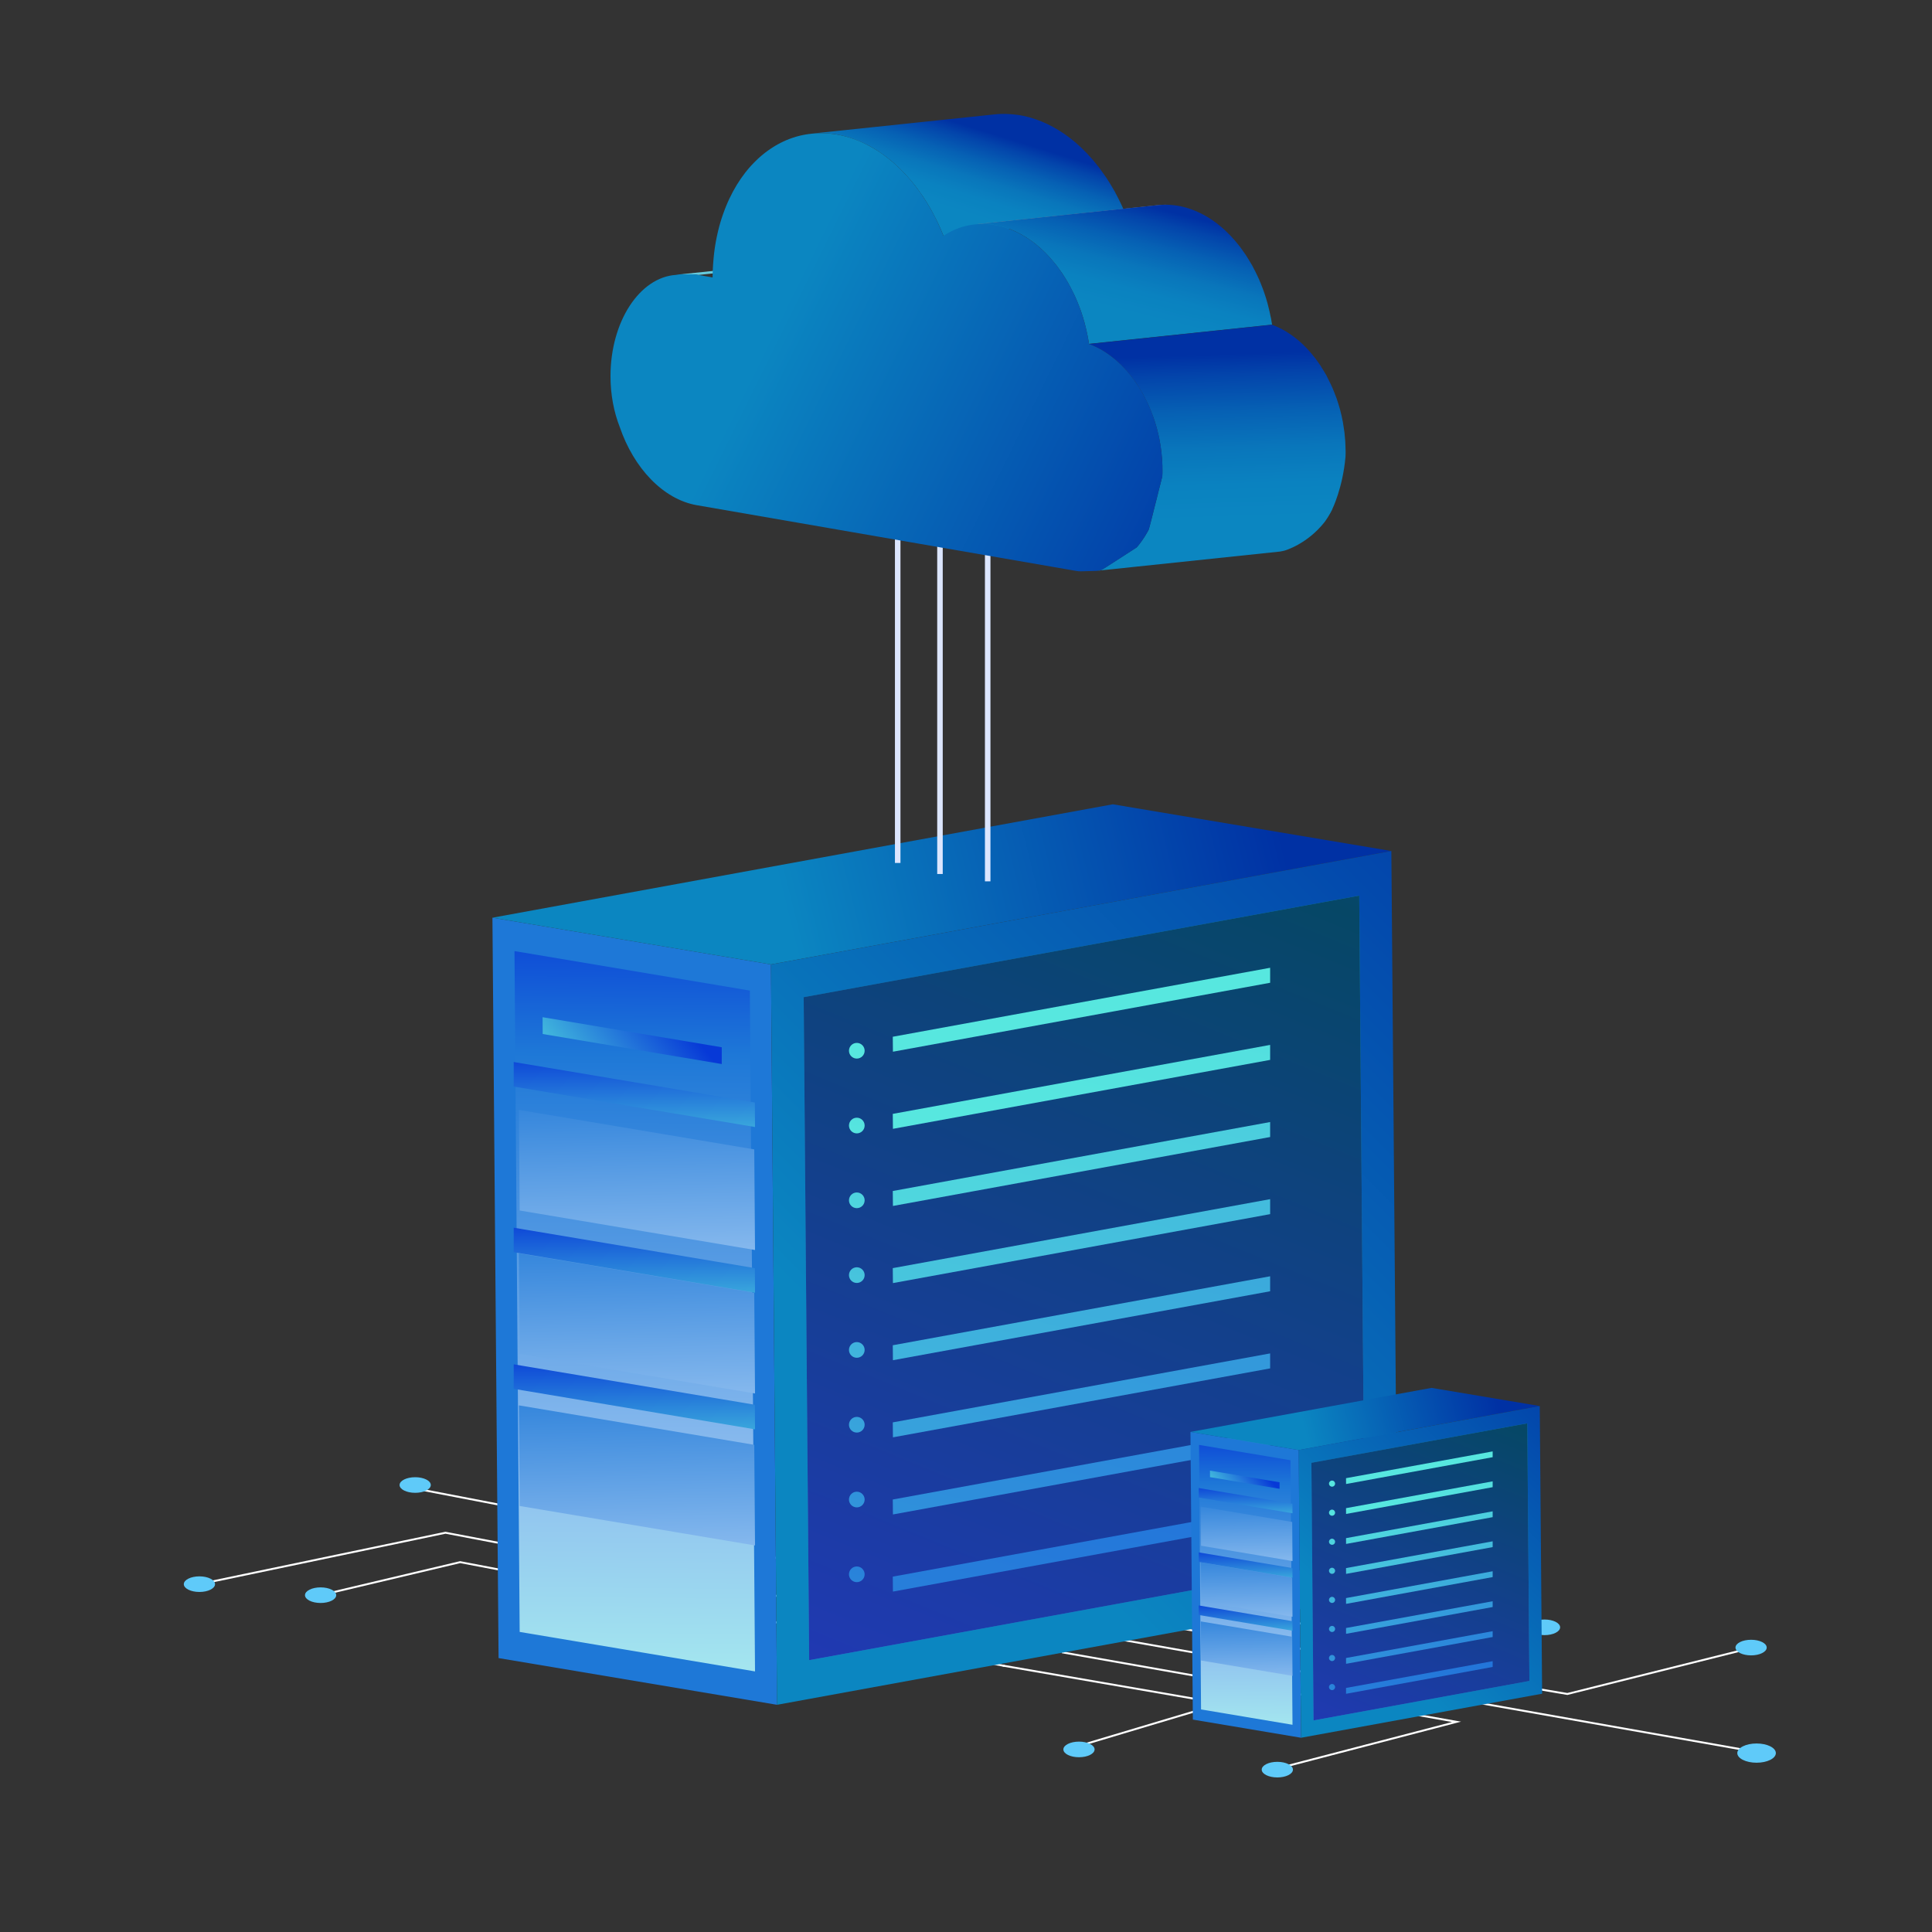 <svg id="OBJECTS" xmlns="http://www.w3.org/2000/svg" xmlns:xlink="http://www.w3.org/1999/xlink" viewBox="0 0 500 500"><rect x="0" y="0" width="500" height="500" fill="#333333" stroke="none"/><style>.st0{fill:none;stroke:#fff;stroke-width:.5;stroke-linecap:square;stroke-miterlimit:10}.st1{enable-background:new}.st2{fill:#1e78d7}.st31{fill:#dce6ff}.st40{fill:#5fcaf9}</style><g id="XMLID_116_"><g id="XMLID_125_"><g id="XMLID_122_"><path id="XMLID_100_" class="st0" d="M259.76 431.1l-140.67-26.82-36.11 8.55"/><path id="XMLID_123_" class="st0" d="M255.96 423.5l-140.67-26.83-63.68 13.31"/><path id="XMLID_124_" class="st0" d="M256.91 414l-149.22-28.73"/></g><g id="XMLID_77_"><g id="XMLID_99_"><path id="XMLID_59_" class="st0" d="M259.76 431.1l56.29 9.74-35.85 10.72"/><path id="XMLID_90_" class="st0" d="M275.06 427.65l101.89 17.96-44.72 11.66"/><path id="XMLID_94_" class="st0" d="M290.5 424.41l160.3 28.34"/><path id="XMLID_96_" class="st0" d="M452.7 426.61l-47.07 11.79-101.15-17.14"/><path id="XMLID_98_" class="st0" d="M319.99 417.13l55.71 10.19 22.6-5.22"/></g><g id="XMLID_62_"><g id="XMLID_30_"><g id="XMLID_36_" class="st1"><g id="XMLID_41_"><path id="XMLID_12_" class="st2" d="M201.1 441.2l-72.07-12.09-1.59-191.61 72.08 12.09z"/></g><g id="XMLID_35_"><linearGradient id="XMLID_2_" gradientUnits="userSpaceOnUse" x1="163.194" y1="-16319.564" x2="165.491" y2="-16110.455" gradientTransform="matrix(1 0 0 -1 0 -15881.89)"><stop offset=".032" stop-color="#a3e5ef"/><stop offset=".28" stop-color="#8dbdef"/><stop offset=".788" stop-color="#1e78d7"/><stop offset=".979" stop-color="#0739d7"/></linearGradient><path id="XMLID_11_" fill="url(#XMLID_2_)" d="M195.4 432.56l-60.91-10.22-1.34-176.2 60.91 10.22z"/></g><linearGradient id="XMLID_3_" gradientUnits="userSpaceOnUse" x1="165.992" y1="-16238.878" x2="163.687" y2="-16135.16" gradientTransform="matrix(1 0 0 -1 0 -15881.89)"><stop offset=".032" stop-color="#a3e5ef"/><stop offset=".28" stop-color="#8dbdef"/><stop offset=".788" stop-color="#1e78d7"/><stop offset=".979" stop-color="#0739d7"/></linearGradient><path id="XMLID_104_" fill="url(#XMLID_3_)" d="M134.29 287.24l.2 26.04 60.91 10.22-.2-26.04z"/><linearGradient id="XMLID_4_" gradientUnits="userSpaceOnUse" x1="165.992" y1="-16276.006" x2="163.687" y2="-16172.288" gradientTransform="matrix(1 0 0 -1 0 -15881.89)"><stop offset=".032" stop-color="#a3e5ef"/><stop offset=".28" stop-color="#8dbdef"/><stop offset=".788" stop-color="#1e78d7"/><stop offset=".979" stop-color="#0739d7"/></linearGradient><path id="XMLID_97_" fill="url(#XMLID_4_)" d="M134.29 324.37l.2 26.04 60.91 10.22-.2-26.05z"/><linearGradient id="XMLID_5_" gradientUnits="userSpaceOnUse" x1="164.704" y1="-16233.014" x2="163.588" y2="-16182.81" gradientTransform="matrix(1 0 0 -1 0 -15881.89)"><stop offset=".064" stop-color="#57e7df"/><stop offset=".743" stop-color="#0739d7"/></linearGradient><path id="XMLID_120_" fill="url(#XMLID_5_)" d="M132.95 317.73v6.34l62.45 10.48-.05-6.36z"/><linearGradient id="XMLID_6_" gradientUnits="userSpaceOnUse" x1="164.704" y1="-16190.14" x2="163.588" y2="-16139.935" gradientTransform="matrix(1 0 0 -1 0 -15881.89)"><stop offset=".064" stop-color="#57e7df"/><stop offset=".743" stop-color="#0739d7"/></linearGradient><path id="XMLID_118_" fill="url(#XMLID_6_)" d="M132.95 274.85v6.35l62.45 10.47-.05-6.35z"/><linearGradient id="XMLID_7_" gradientUnits="userSpaceOnUse" x1="164.704" y1="-16268.374" x2="163.588" y2="-16218.17" gradientTransform="matrix(1 0 0 -1 0 -15881.89)"><stop offset=".064" stop-color="#57e7df"/><stop offset=".743" stop-color="#0739d7"/></linearGradient><path id="XMLID_119_" fill="url(#XMLID_7_)" d="M132.95 353.09v6.34l62.45 10.48-.05-6.36z"/><linearGradient id="XMLID_8_" gradientUnits="userSpaceOnUse" x1="165.992" y1="-16315.345" x2="163.687" y2="-16211.627" gradientTransform="matrix(1 0 0 -1 0 -15881.89)"><stop offset=".032" stop-color="#a3e5ef"/><stop offset=".28" stop-color="#8dbdef"/><stop offset=".788" stop-color="#1e78d7"/><stop offset=".979" stop-color="#0739d7"/></linearGradient><path id="XMLID_117_" fill="url(#XMLID_8_)" d="M134.29 363.71l.2 26.04 60.91 10.21-.2-26.04z"/><linearGradient id="XMLID_14_" gradientUnits="userSpaceOnUse" x1="138.825" y1="-16171.331" x2="185.948" y2="-16133.044" gradientTransform="matrix(1 0 0 -1 0 -15881.89)"><stop offset=".064" stop-color="#57e7df"/><stop offset=".743" stop-color="#0739d7"/></linearGradient><path id="XMLID_48_" fill="url(#XMLID_14_)" d="M186.79 275.37v-4.34l-46.37-7.78.03 4.35z"/><g id="XMLID_39_"><linearGradient id="XMLID_18_" gradientUnits="userSpaceOnUse" x1="181.633" y1="-16126.293" x2="332.541" y2="-16088.566" gradientTransform="matrix(1 0 0 -1 0 -15881.89)"><stop offset=".148" stop-color="#0b86c1"/><stop offset=".979" stop-color="#0031a4"/></linearGradient><path id="XMLID_40_" fill="url(#XMLID_18_)" d="M199.52 249.59l-72.08-12.09L288 208.15l72.08 12.09z"/></g><g id="XMLID_37_"><linearGradient id="XMLID_19_" gradientUnits="userSpaceOnUse" x1="206.012" y1="-16287.19" x2="446.432" y2="-16046.77" gradientTransform="matrix(1 0 0 -1 0 -15881.89)"><stop offset=".148" stop-color="#0b86c1"/><stop offset=".884" stop-color="#0031a4"/></linearGradient><path id="XMLID_38_" fill="url(#XMLID_19_)" d="M360.08 220.24l1.58 191.62L201.1 441.2l-1.58-191.61z"/></g><g id="XMLID_45_"><linearGradient id="XMLID_20_" gradientUnits="userSpaceOnUse" x1="184.869" y1="-16446.443" x2="372.132" y2="-15988.988" gradientTransform="matrix(1 0 0 -1 0 -15881.89)"><stop offset="0" stop-color="#3facde"/><stop offset=".788" stop-color="#0b86c1"/><stop offset=".979" stop-color="#0052c1"/></linearGradient><path id="XMLID_46_" fill="url(#XMLID_20_)" d="M351.77 231.79l1.42 171.58-143.78 26.28-1.42-171.58z"/></g><g id="XMLID_50_"><linearGradient id="XMLID_21_" gradientUnits="userSpaceOnUse" x1="184.869" y1="-16446.443" x2="372.132" y2="-15988.988" gradientTransform="matrix(1 0 0 -1 0 -15881.89)"><stop offset="0" stop-color="#2f31de"/><stop offset=".741" stop-color="#064766"/><stop offset=".979" stop-color="#0052c1"/></linearGradient><path id="XMLID_51_" fill="url(#XMLID_21_)" d="M351.77 231.79l1.42 171.58-143.78 26.28-1.42-171.58z"/></g></g></g><g id="XMLID_52_"><linearGradient id="XMLID_22_" gradientUnits="userSpaceOnUse" x1="277.779" y1="-16151.364" x2="569.98" y2="-15018.344" gradientTransform="matrix(1 0 0 -1 0 -15881.89)"><stop offset=".064" stop-color="#57e7df"/><stop offset=".743" stop-color="#0739d7"/></linearGradient><path id="XMLID_53_" fill="url(#XMLID_22_)" d="M328.71 254.34v-3.88l-97.66 17.85.04 3.87z"/><linearGradient id="XMLID_23_" gradientUnits="userSpaceOnUse" x1="257.591" y1="-16249.603" x2="549.792" y2="-15116.579" gradientTransform="matrix(1 0 0 -1 0 -15881.89)"><stop offset=".064" stop-color="#57e7df"/><stop offset=".743" stop-color="#0739d7"/></linearGradient><path id="XMLID_54_" fill="url(#XMLID_23_)" d="M328.71 274.3v-3.88l-97.66 17.85.04 3.87z"/><linearGradient id="XMLID_24_" gradientUnits="userSpaceOnUse" x1="237.403" y1="-16347.843" x2="529.604" y2="-15214.822" gradientTransform="matrix(1 0 0 -1 0 -15881.89)"><stop offset=".064" stop-color="#57e7df"/><stop offset=".743" stop-color="#0739d7"/></linearGradient><path id="XMLID_55_" fill="url(#XMLID_24_)" d="M328.71 294.26v-3.88l-97.66 17.85.04 3.87z"/><linearGradient id="XMLID_25_" gradientUnits="userSpaceOnUse" x1="217.215" y1="-16446.082" x2="509.416" y2="-15313.06" gradientTransform="matrix(1 0 0 -1 0 -15881.89)"><stop offset=".064" stop-color="#57e7df"/><stop offset=".743" stop-color="#0739d7"/></linearGradient><path id="XMLID_56_" fill="url(#XMLID_25_)" d="M328.71 314.22v-3.88l-97.66 17.85.04 3.87z"/><linearGradient id="XMLID_26_" gradientUnits="userSpaceOnUse" x1="197.027" y1="-16544.322" x2="489.228" y2="-15411.298" gradientTransform="matrix(1 0 0 -1 0 -15881.89)"><stop offset=".064" stop-color="#57e7df"/><stop offset=".743" stop-color="#0739d7"/></linearGradient><path id="XMLID_57_" fill="url(#XMLID_26_)" d="M328.71 334.18v-3.88l-97.66 17.85.04 3.87z"/><linearGradient id="XMLID_27_" gradientUnits="userSpaceOnUse" x1="176.839" y1="-16642.559" x2="469.04" y2="-15509.539" gradientTransform="matrix(1 0 0 -1 0 -15881.89)"><stop offset=".064" stop-color="#57e7df"/><stop offset=".743" stop-color="#0739d7"/></linearGradient><path id="XMLID_58_" fill="url(#XMLID_27_)" d="M328.71 354.14v-3.88l-97.66 17.85.04 3.87z"/><linearGradient id="XMLID_28_" gradientUnits="userSpaceOnUse" x1="156.651" y1="-16740.799" x2="448.852" y2="-15607.778" gradientTransform="matrix(1 0 0 -1 0 -15881.89)"><stop offset=".064" stop-color="#57e7df"/><stop offset=".743" stop-color="#0739d7"/></linearGradient><path id="XMLID_60_" fill="url(#XMLID_28_)" d="M328.71 374.1v-3.88l-97.66 17.85.04 3.87z"/><linearGradient id="XMLID_29_" gradientUnits="userSpaceOnUse" x1="136.463" y1="-16839.039" x2="428.665" y2="-15706.016" gradientTransform="matrix(1 0 0 -1 0 -15881.89)"><stop offset=".064" stop-color="#57e7df"/><stop offset=".743" stop-color="#0739d7"/></linearGradient><path id="XMLID_61_" fill="url(#XMLID_29_)" d="M328.71 394.05v-3.87l-97.66 17.85.04 3.87z"/></g><g id="XMLID_66_"><linearGradient id="XMLID_32_" gradientUnits="userSpaceOnUse" x1="221.595" y1="-16158.389" x2="231.574" y2="-15849.015" gradientTransform="matrix(1 0 0 -1 0 -15881.89)"><stop offset=".064" stop-color="#57e7df"/><stop offset=".743" stop-color="#0739d7"/></linearGradient><path id="XMLID_65_" d="M223.77 271.93c0 1.12-.91 2.03-2.03 2.03s-2.03-.91-2.03-2.03c0-1.12.91-2.03 2.03-2.03s2.03.91 2.03 2.03z" fill="url(#XMLID_32_)"/><linearGradient id="XMLID_42_" gradientUnits="userSpaceOnUse" x1="220.971" y1="-16197.085" x2="230.951" y2="-15887.711" gradientTransform="matrix(1 0 0 -1 0 -15881.89)"><stop offset=".064" stop-color="#57e7df"/><stop offset=".743" stop-color="#0739d7"/></linearGradient><path id="XMLID_69_" d="M223.77 291.29c0 1.12-.91 2.03-2.03 2.03s-2.03-.91-2.03-2.03c0-1.12.91-2.03 2.03-2.03s2.03.91 2.03 2.03z" fill="url(#XMLID_42_)"/><linearGradient id="XMLID_44_" gradientUnits="userSpaceOnUse" x1="220.347" y1="-16235.781" x2="230.327" y2="-15926.407" gradientTransform="matrix(1 0 0 -1 0 -15881.89)"><stop offset=".064" stop-color="#57e7df"/><stop offset=".743" stop-color="#0739d7"/></linearGradient><path id="XMLID_70_" d="M223.77 310.64c0 1.12-.91 2.03-2.03 2.03s-2.03-.91-2.03-2.03c0-1.12.91-2.03 2.03-2.03s2.03.91 2.03 2.03z" fill="url(#XMLID_44_)"/><linearGradient id="XMLID_47_" gradientUnits="userSpaceOnUse" x1="219.723" y1="-16274.478" x2="229.703" y2="-15965.103" gradientTransform="matrix(1 0 0 -1 0 -15881.89)"><stop offset=".064" stop-color="#57e7df"/><stop offset=".743" stop-color="#0739d7"/></linearGradient><path id="XMLID_71_" d="M223.77 330c0 1.12-.91 2.03-2.03 2.03s-2.03-.91-2.03-2.03c0-1.12.91-2.03 2.03-2.03s2.03.91 2.03 2.03z" fill="url(#XMLID_47_)"/><linearGradient id="XMLID_76_" gradientUnits="userSpaceOnUse" x1="219.099" y1="-16313.174" x2="229.079" y2="-16003.8" gradientTransform="matrix(1 0 0 -1 0 -15881.89)"><stop offset=".064" stop-color="#57e7df"/><stop offset=".743" stop-color="#0739d7"/></linearGradient><path id="XMLID_72_" d="M223.77 349.36c0 1.12-.91 2.03-2.03 2.03s-2.03-.91-2.03-2.03c0-1.12.91-2.03 2.03-2.03s2.03.91 2.03 2.03z" fill="url(#XMLID_76_)"/><linearGradient id="XMLID_78_" gradientUnits="userSpaceOnUse" x1="218.476" y1="-16351.87" x2="228.455" y2="-16042.496" gradientTransform="matrix(1 0 0 -1 0 -15881.89)"><stop offset=".064" stop-color="#57e7df"/><stop offset=".743" stop-color="#0739d7"/></linearGradient><path id="XMLID_73_" d="M223.77 368.72c0 1.12-.91 2.03-2.03 2.03s-2.03-.91-2.03-2.03c0-1.12.91-2.03 2.03-2.03s2.03.91 2.03 2.03z" fill="url(#XMLID_78_)"/><linearGradient id="XMLID_89_" gradientUnits="userSpaceOnUse" x1="217.852" y1="-16390.566" x2="227.832" y2="-16081.191" gradientTransform="matrix(1 0 0 -1 0 -15881.89)"><stop offset=".064" stop-color="#57e7df"/><stop offset=".743" stop-color="#0739d7"/></linearGradient><path id="XMLID_74_" d="M223.77 388.08c0 1.12-.91 2.03-2.03 2.03s-2.03-.91-2.03-2.03c0-1.12.91-2.03 2.03-2.03s2.03.91 2.03 2.03z" fill="url(#XMLID_89_)"/><linearGradient id="XMLID_103_" gradientUnits="userSpaceOnUse" x1="217.228" y1="-16429.262" x2="227.208" y2="-16119.888" gradientTransform="matrix(1 0 0 -1 0 -15881.89)"><stop offset=".064" stop-color="#57e7df"/><stop offset=".743" stop-color="#0739d7"/></linearGradient><path id="XMLID_75_" d="M223.77 407.43c0 1.12-.91 2.03-2.03 2.03s-2.03-.91-2.03-2.03c0-1.12.91-2.03 2.03-2.03s2.03.92 2.03 2.03z" fill="url(#XMLID_103_)"/></g></g></g><g id="XMLID_83_"><g id="XMLID_81_"><path id="XMLID_80_" class="st31" d="M243.26 138.63v87.56"/><path id="XMLID_82_" class="st31" d="M242.55 138.63h1.43v87.56h-1.43z"/></g><g id="XMLID_88_"><path id="XMLID_92_" class="st31" d="M255.61 140.53v87.56"/><path id="XMLID_91_" class="st31" d="M254.9 140.53h1.43v87.56h-1.43z"/></g><g id="XMLID_85_"><path id="XMLID_87_" class="st31" d="M232.33 135.77v87.57"/><path id="XMLID_86_" class="st31" d="M231.61 135.77h1.43v87.56h-1.43z"/></g></g><g id="XMLID_95_"><g id="XMLID_64_"><g id="XMLID_196_" class="st1"><defs><path id="XMLID_199_" class="st1" d="M176.18 70.99l47.38-4.98h.02l-47.38 4.98h-.02z"/></defs><linearGradient id="XMLID_105_" gradientUnits="userSpaceOnUse" x1="176.178" y1="-15950.392" x2="223.573" y2="-15950.392" gradientTransform="matrix(1 0 0 -1 0 -15881.89)"><stop offset=".189" stop-color="#65cbde"/><stop offset=".741" stop-color="#0b86c1"/><stop offset=".979" stop-color="#0052c1"/></linearGradient><use xlink:href="#XMLID_199_" overflow="visible" fill="url(#XMLID_105_)"/><clipPath id="XMLID_107_"><use xlink:href="#XMLID_199_" overflow="visible"/></clipPath><g id="XMLID_197_" clip-path="url(#XMLID_107_)"><linearGradient id="XMLID_108_" gradientUnits="userSpaceOnUse" x1="176.178" y1="-15950.392" x2="223.573" y2="-15950.392" gradientTransform="matrix(1 0 0 -1 0 -15881.89)"><stop offset=".189" stop-color="#65cbde"/><stop offset=".741" stop-color="#0b86c1"/><stop offset=".979" stop-color="#0052c1"/></linearGradient><path id="XMLID_198_" d="M176.18 70.99l47.38-4.98h.02l-47.38 4.98h-.02" fill="url(#XMLID_108_)"/></g></g><g id="XMLID_190_" class="st1"><defs><path id="XMLID_195_" class="st1" d="M176.19 70.99l47.38-4.98c3.41.01 3.55.03 3.69.05.41.05.62.08.82.12l-47.38 4.98c-.21-.04-.42-.07-.82-.12-.14-.02-.28-.04-3.69-.05z"/></defs><linearGradient id="XMLID_109_" gradientUnits="userSpaceOnUse" x1="176.194" y1="-15950.474" x2="228.089" y2="-15950.474" gradientTransform="matrix(1 0 0 -1 0 -15881.89)"><stop offset=".189" stop-color="#65cbde"/><stop offset=".741" stop-color="#0b86c1"/><stop offset=".979" stop-color="#0052c1"/></linearGradient><use xlink:href="#XMLID_195_" overflow="visible" fill="url(#XMLID_109_)"/><clipPath id="XMLID_110_"><use xlink:href="#XMLID_195_" overflow="visible"/></clipPath></g><linearGradient id="XMLID_111_" gradientUnits="userSpaceOnUse" x1="245.968" y1="-15942.879" x2="254.568" y2="-15915.071" gradientTransform="matrix(1 0 0 -1 0 -15881.89)"><stop offset=".228" stop-color="#0b86c1"/><stop offset=".389" stop-color="#0a82c0"/><stop offset=".553" stop-color="#0976bb"/><stop offset=".718" stop-color="#0661b4"/><stop offset=".883" stop-color="#0345ab"/><stop offset=".979" stop-color="#0031a4"/></linearGradient><path id="XMLID_68_" d="M220.87 35.95l.39.15c.52.19 1.03.4 1.54.62.17.07.34.15.51.22.62.28 1.23.58 1.84.91.02.01.05.03.07.04.58.32 1.15.66 1.72 1.02l.51.33c.45.3.9.61 1.35.94.15.11.3.21.44.32.58.43 1.15.89 1.7 1.36.11.09.21.19.32.28.45.39.9.8 1.34 1.22.21.2.41.41.62.61.34.34.67.68 1 1.03.25.26.49.53.73.81.29.32.57.65.85.98.3.36.59.72.89 1.09.24.3.48.61.71.92.4.54.8 1.1 1.18 1.66.16.24.33.47.49.71.65.99 1.28 2.02 1.87 3.08.15.27.3.55.45.82.37.68.72 1.38 1.07 2.08.14.29.29.58.42.88.45.98.89 1.97 1.29 2.99l47.38-4.98c-.4-1.02-.84-2.02-1.3-3l-.42-.87c-.34-.71-.7-1.4-1.07-2.09-.09-.17-.18-.36-.27-.53-.06-.1-.12-.19-.18-.29-.59-1.06-1.22-2.09-1.87-3.08-.03-.05-.06-.11-.1-.16-.13-.19-.26-.36-.39-.55-.39-.56-.78-1.12-1.18-1.66-.09-.12-.17-.25-.26-.36-.15-.19-.3-.37-.45-.56-.29-.37-.59-.74-.89-1.1-.12-.14-.23-.29-.35-.43-.16-.19-.33-.36-.5-.55-.24-.27-.49-.54-.74-.81-.12-.12-.23-.26-.34-.38-.21-.22-.44-.43-.66-.65-.21-.21-.41-.42-.62-.62l-.24-.24c-.36-.34-.73-.66-1.1-.98-.11-.09-.21-.19-.31-.28-.02-.02-.04-.04-.06-.05-.48-.4-.96-.79-1.45-1.17-.06-.05-.13-.09-.19-.14-.15-.11-.3-.21-.45-.32-.27-.19-.53-.39-.8-.58-.18-.12-.36-.24-.55-.35l-.51-.33c-.13-.08-.25-.17-.37-.24-.45-.27-.9-.53-1.35-.78-.02-.01-.05-.03-.07-.04-.01 0-.01-.01-.01-.01-.48-.26-.96-.51-1.45-.74-.12-.06-.25-.11-.37-.17-.17-.08-.34-.15-.51-.22-.2-.09-.39-.18-.59-.26-.31-.13-.63-.24-.95-.36-.13-.05-.26-.1-.4-.15-.05-.02-.11-.04-.16-.06-.52-.18-1.04-.34-1.56-.49-.07-.02-.13-.03-.2-.05-.16-.04-.33-.08-.49-.12-.31-.08-.63-.16-.94-.23-.3-.06-.6-.12-.91-.17-.12-.02-.25-.04-.38-.06-.03 0-.07-.01-.1-.01-.11-.02-.22-.03-.37-.05h-.03c-.22-.03-.45-.06-.87-.1-.16-.02-.32-.03-.47-.04l-.42-.03h-.01c-.12-.01-.24-.01-.37-.02-.14-.01-.28-.01-.42-.02-.13 0-.25-.01-.37-.01h-.8c-.13 0-.25 0-.38.01-.14.01-.28.01-.77.04-.14.01-.29.02-.77.07h-.02l-47.38 4.98h.02c.48-.04.62-.06.77-.07.49-.03.63-.03.77-.04.13 0 .25-.01.38-.01s.26 0 .4-.01h.4c.12 0 .25 0 .37.01.14 0 .28.01.42.02.12.01.24.01.37.02.14.01.29.02.43.03.16.01.32.03.47.04.42.05.64.07.87.1.06.01.11.02.16.02.12.02.24.03.33.05.14.02.26.04.38.06.62.11 1.24.25 1.85.41.16.04.33.08.49.12.67.2 1.31.39 1.95.62z" fill="url(#XMLID_111_)"/><g id="XMLID_142_" class="st1"><path id="XMLID_163_" d="M252.39 58.06l47.38-4.98c.13-.01.25-.02.37-.03.34-.03.57-.04.8-.05.16-.01.29-.01.41-.01l-47.38 4.98c-.12 0-.26.01-.41.01-.23.01-.46.02-.8.05-.12 0-.23.02-.37.03" fill="#968d8d"/><path id="XMLID_162_" d="M253.98 57.97l47.38-4.98h.41c.3 0 .54.01.79.02.1.01.2.01.29.02L255.46 58c-.09-.01-.19-.01-.29-.02-.24-.01-.48-.02-.79-.02-.13 0-.26 0-.4.01" fill="#999090"/><linearGradient id="XMLID_113_" gradientUnits="userSpaceOnUse" x1="286.418" y1="-15970.311" x2="295.578" y2="-15933.998" gradientTransform="matrix(1 0 0 -1 0 -15881.89)"><stop offset=".228" stop-color="#0b86c1"/><stop offset=".389" stop-color="#0a82c0"/><stop offset=".553" stop-color="#0976bb"/><stop offset=".718" stop-color="#0661b4"/><stop offset=".883" stop-color="#0345ab"/><stop offset=".979" stop-color="#0031a4"/></linearGradient><path id="XMLID_79_" d="M328.93 82.35h-.02.02c-.03-.16-.08-.32-.11-.48-.17-.86-.36-1.71-.58-2.55-.06-.25-.12-.51-.19-.76-.29-1.08-.62-2.13-.99-3.17-.09-.25-.19-.49-.28-.74-.29-.79-.6-1.56-.93-2.32-.15-.33-.3-.66-.45-.98-.32-.69-.66-1.36-1.02-2.03-.1-.19-.19-.4-.3-.59-.06-.1-.13-.2-.18-.3-.36-.64-.75-1.26-1.14-1.88-.12-.18-.22-.38-.34-.56l-.09-.12c-.19-.28-.39-.55-.58-.82-.26-.36-.51-.74-.77-1.09-.05-.07-.1-.13-.15-.19-.15-.19-.3-.37-.45-.55-.24-.3-.47-.6-.72-.89-.13-.15-.27-.29-.4-.44-.15-.16-.29-.33-.44-.49-.13-.14-.26-.3-.4-.44-.35-.37-.71-.72-1.07-1.06l-.09-.09-.03-.03c-.38-.36-.77-.7-1.16-1.04l-.48-.39c-.11-.09-.22-.18-.34-.27l-.33-.27c-.37-.28-.74-.55-1.12-.81-.08-.05-.16-.1-.24-.16-.09-.06-.19-.12-.28-.18-.2-.13-.4-.27-.6-.39-.37-.23-.75-.45-1.13-.65-.03-.02-.06-.03-.1-.05-.05-.03-.11-.06-.16-.08-.29-.15-.58-.31-.88-.45-.36-.17-.72-.33-1.09-.48-.02-.01-.03-.01-.05-.02-.01 0-.01-.01-.02-.01-.39-.16-.79-.31-1.18-.45-.26-.09-.53-.17-.8-.25-.08-.03-.17-.05-.25-.08-.06-.02-.11-.04-.17-.05-.43-.12-.85-.22-1.29-.31-.23-.05-.46-.09-.69-.13-.1-.02-.21-.04-.33-.05-.03 0-.07-.01-.11-.02-.05-.01-.1-.02-.16-.02-.06-.01-.13-.02-.2-.03-.22-.03-.43-.05-.76-.08-.16-.01-.32-.03-.48-.04h-.02c-.09-.01-.17-.01-.27-.02-.24-.01-.48-.02-.79-.02-.24 0-.47 0-.82.01-.23.01-.46.02-.8.05-.12.01-.24.02-.37.03l-47.38 4.98c.13-.01.25-.02.37-.03.34-.03.57-.04.8-.05.34-.01.58-.01.82-.01.3 0 .54.01.79.02.29.01.53.03.77.05.33.03.54.06.76.08.14.02.25.04.36.05.04.01.08.01.12.02.11.02.22.03.32.05.73.13 1.44.3 2.15.5.08.02.17.05.25.08.68.2 1.34.43 2 .7.02.01.03.01.05.02.66.28 1.32.59 1.96.93.05.03.11.05.16.08.62.33 1.22.7 1.82 1.09.09.06.19.12.28.18.58.39 1.14.8 1.69 1.23.11.09.23.18.34.27.57.46 1.13.94 1.67 1.45l.09.09c.5.48.99.98 1.47 1.5.15.16.3.33.45.49.38.43.75.87 1.11 1.32.15.19.3.36.45.55.32.41.62.85.93 1.28.2.28.4.54.59.82.15.22.28.45.42.68.39.61.78 1.24 1.14 1.88.17.29.32.59.48.89.35.66.69 1.34 1.02 2.03.15.33.3.65.45.98.33.76.64 1.54.94 2.32.09.25.19.49.28.74.36 1.04.69 2.09.99 3.17.07.25.12.51.19.76.21.84.41 1.69.58 2.55.14.72.28 1.44.39 2.18l47.38-4.98c-.09-.54-.18-1.1-.28-1.66z" fill="url(#XMLID_113_)"/></g><linearGradient id="XMLID_114_" gradientUnits="userSpaceOnUse" x1="316.463" y1="-16029.606" x2="314.646" y2="-15972.372" gradientTransform="matrix(1 0 0 -1 0 -15881.89)"><stop offset=".228" stop-color="#0b86c1"/><stop offset=".389" stop-color="#0a82c0"/><stop offset=".553" stop-color="#0976bb"/><stop offset=".718" stop-color="#0661b4"/><stop offset=".883" stop-color="#0345ab"/><stop offset=".979" stop-color="#0031a4"/></linearGradient><path id="XMLID_67_" d="M348.22 115.99c-.01-.62-.03-1.24-.07-1.86 0-.02 0-.04-.01-.06l-.03-.3c-.04-.6-.09-1.2-.16-1.8-.01-.12-.04-.23-.05-.35-.06-.49-.14-.98-.22-1.46-.05-.32-.09-.65-.15-.98l-.06-.27c-.18-.95-.39-1.89-.64-2.81-.01-.05-.02-.1-.04-.15-.26-.97-.57-1.92-.89-2.86-.1-.29-.22-.58-.33-.86-.24-.64-.49-1.28-.76-1.9-.14-.33-.29-.64-.44-.96-.27-.58-.56-1.15-.85-1.71-.1-.19-.18-.38-.28-.57-.07-.12-.14-.23-.21-.34-.31-.55-.64-1.07-.97-1.59-.12-.2-.23-.41-.36-.6-.05-.07-.1-.13-.14-.2-.17-.25-.34-.48-.51-.72-.21-.29-.41-.59-.62-.87l-.27-.33c-.15-.19-.3-.37-.45-.55-.16-.19-.31-.39-.47-.58-.2-.23-.4-.44-.6-.67-.11-.12-.22-.25-.34-.37-.06-.06-.12-.13-.18-.2-.35-.36-.7-.71-1.06-1.05-.07-.07-.14-.13-.21-.19-.09-.09-.19-.17-.28-.25-.18-.16-.36-.33-.55-.49-.34-.29-.68-.56-1.03-.83l-.01-.01c-.01-.01-.02-.02-.03-.02-.32-.24-.64-.48-.97-.7-.25-.17-.5-.33-.76-.49-.05-.03-.1-.07-.15-.1l-.09-.06c-.33-.2-.67-.4-1.01-.58-.21-.12-.43-.22-.65-.33-.07-.03-.13-.07-.2-.1-.05-.03-.11-.06-.16-.08-.34-.16-.68-.31-1.03-.46-.24-.1-.48-.19-.73-.28l-47.38 4.98c.65.24 1.29.51 1.92.82.07.03.13.07.2.1.59.3 1.18.62 1.75.97.05.03.1.07.15.1.59.37 1.16.76 1.72 1.19.01.01.02.01.03.02.54.41 1.07.86 1.58 1.32.09.08.19.17.28.25.5.46.98.94 1.45 1.44.11.12.22.25.34.37.37.4.73.82 1.08 1.25.15.18.3.37.45.55.3.39.6.79.89 1.2.17.24.35.48.52.73.17.26.33.53.5.79.33.52.66 1.05.97 1.6.17.3.33.6.49.91.3.56.58 1.13.85 1.71.15.32.3.64.44.96.27.62.52 1.26.76 1.9.11.29.23.57.33.87.33.94.63 1.89.89 2.86.01.05.02.1.04.15.25.92.45 1.86.64 2.81.08.41.14.83.21 1.25.08.49.16.97.22 1.46.09.71.16 1.42.21 2.13.01.1.02.2.03.31.06.91.08 1.82.08 2.74 0 .25-.01.5-.01.75-.01.41-.02.58-.03.74-.2.8-.39 1.55-.57 2.26-.02.06-.03.13-.05.19-.16.65-.31 1.25-.46 1.83-.03.12-.06.25-.09.37-.13.52-.25 1.01-.37 1.47-.02.09-.05.19-.07.28-.11.45-.22.87-.32 1.26-.03.13-.06.26-.1.38-.1.39-.2.78-.28 1.12v.02c-.09.36-.17.68-.25.99-.02.07-.03.13-.05.19-.06.24-.12.46-.17.67-.02.08-.04.16-.06.23-.05.21-.1.39-.15.57-.01.05-.03.1-.04.15-.04.17-.08.32-.12.46-.02.08-.04.14-.06.21-.02.08-.04.16-.06.23-.02.07-.04.14-.05.2-.01.05-.03.1-.04.14-.02.06-.03.1-.04.15-.01.03-.02.06-.02.09-.01.04-.02.07-.03.1-.01.02-.01.04-.02.05-.01.03-.02.05-.02.07 0 .01-.01.03-.01.04v.01c-.01.02-.01.03-.02.04 0 .01-.01.02-.01.03-.08.14-.13.25-.18.34-.02.04-.04.07-.05.1-.03.06-.06.11-.09.16-.23.41-.46.79-.68 1.15-.22.34-.43.67-.66.99-.12.17-.23.33-.35.48-.15.21-.25.34-.35.47-.18.23-.27.34-.36.45-.09.1-.15.18-.2.24-.07.08-.12.14-.17.2-8.86 5.75-9 5.79-9.14 5.82-.27.07-.44.11-.62.14-.24.05-.38.07-.52.1l47.38-4.98c.14-.02.29-.05.52-.1.17-.04.35-.08.62-.14.14-.03 5.87-1.67 10.39-7.4.06-.08.12-.17.19-.26.22-.31.65-.99.66-.99.23-.36.45-.74.68-1.15.01-.01.02-.03.03-.05.02-.03.04-.08.06-.12.02-.03.03-.06.05-.1.05-.09.11-.2.18-.34 0 0 0-.01.01-.01 0 0 0-.01.01-.01 0-.01.01-.01.01-.02 0 0 0-.01.01-.02l.01-.02c0-.01.01-.02.01-.03.01-.02.01-.03.02-.06 0-.01 0-.01.01-.02 0-.01.01-.04.02-.05l.03-.09c.01-.03 2.69-5.44 3.41-13.46.01-.17.01-.33.03-.74v-.02c.01-.24.01-.49.01-.73-.02-.27-.02-.54-.03-.82z" fill="url(#XMLID_114_)"/></g><linearGradient id="XMLID_115_" gradientUnits="userSpaceOnUse" x1="178.708" y1="-15954.746" x2="327.901" y2="-16028.266" gradientTransform="matrix(1 0 0 -1 0 -15881.89)"><stop offset=".148" stop-color="#0b86c1"/><stop offset=".979" stop-color="#0031a4"/></linearGradient><path id="XMLID_84_" d="M281.83 89.02c-2.27-15.56-12.26-28.68-24.33-30.78-.23-.04-.45-.07-.8-.12-.22-.03-.43-.05-.76-.08-.24-.02-.49-.04-.77-.05-.24-.01-.48-.02-.79-.02-.24 0-.47 0-.82.01-.23.01-.46.02-.8.05-.23.02-.45.04-.78.08-.23.03-.47.06-.73.11-.23.04-.46.08-.76.14-.22.05-.44.1-.77.18-.21.06-.43.12-.75.21-.21.07-.43.14-.73.24-.22.08-.44.16-.67.25-.22.09-.43.18-.72.31-.21.09-.41.19-.72.34-.2.1-.4.2-.69.37-.2.11-.39.22-.66.39-.2.12-.41.25-.61.39-5.42-13.74-15.71-24.16-27.58-26.22-.25-.04-.49-.08-.87-.13-.22-.03-.45-.06-.87-.1-.16-.02-.32-.03-.47-.04-.14-.01-.29-.02-.43-.03-.12-.01-.24-.01-.37-.02-.14-.01-.28-.01-.42-.02-.13 0-.25-.01-.37-.01h-.4c-.13 0-.26 0-.4.01-.13 0-.25 0-.38.01-.14.01-.28.01-.77.04-.14.01-.29.02-.77.07-.15.02-.31.03-.75.09-.17.02-.34.05-.75.11-.19.03-.38.07-.75.14-.22.05-.44.1-.74.16-1.25.3-2.47.71-3.65 1.21-.23.1-.46.2-.75.34-.21.1-.42.2-.71.35-.2.1-.4.21-.7.37-.19.11-.38.21-.68.39-.18.11-.37.22-.66.41-.18.12-.36.23-.65.43-.18.12-.35.24-.64.45-.17.13-.34.25-.63.47-.17.13-.34.26-.62.5-.17.14-.33.27-.61.51-.16.14-.32.29-.59.53-.16.15-.32.3-.58.56-.16.16-.32.31-.57.57-.16.17-.32.34-.56.59-.16.18-.32.36-.55.61-.16.19-.32.38-.53.63-.17.2-.33.41-.52.65-1.55 1.99-2.93 4.23-4.14 6.8-.11.23-.22.47-.4.88-.1.22-.19.44-.37.87-.09.21-.17.42-.35.87-.08.21-.16.42-.33.89-.07.2-.15.4-.32.9-.07.2-.13.39-.3.91-.06.19-.12.39-.28.92-.06.19-.11.38-.26.93-.05.19-.1.38-.24.95-.05.19-.09.38-.22.95-.04.19-.08.38-.21.97-.04.19-.07.37-.19.98-.03.19-.07.37-.17.99-.03.19-.06.38-.15 1-.03.19-.05.38-.13 1.02-.02.19-.04.38-.11 1.02-.02.2-.04.4-.09 1.03-.02.2-.03.41-.08 1.05-.01.21-.02.42-.06 1.05-.01.24-.02.48-.04 1.07-.01.36-.01.72-.02 1.08l-3.73-.66c-.21-.04-.42-.07-.82-.12-.14-.02-.28-.03-3.69-.05-.13.01-.26.03-.53.06-.16.02-.33.05-.53.08-.05.01-.11.02-.16.03-9.42.6-16.96 12.09-16.96 26.23 0 4.8.88 9.28 2.4 13.16 3.59 10.52 11.17 18.7 19.96 20.22l97.96 16.97c.21.04.42.07.82.12.15.02.29.04 4.76-.1.14-.02.29-.05.52-.1.17-.04.35-.08.62-.14.14-.03.28-.07 9.14-5.82.09-.11.18-.21.37-.44.09-.11.19-.23.36-.45.1-.13.2-.26.35-.47.11-.15.22-.3.35-.48.46-.65.89-1.34 1.34-2.14.08-.15.17-.3.33-.6.07-.13.14-.27 3.53-13.8.01-.17.01-.33.03-.74.01-.25.01-.5.01-.75.08-14.96-8.23-28.85-19.02-32.79z" fill="url(#XMLID_115_)"/></g><path id="XMLID_63_" class="st40" d="M459.59 453.7c0 1.38-2.23 2.49-4.99 2.49-2.76 0-4.99-1.12-4.99-2.49s2.23-2.49 4.99-2.49c2.76 0 4.99 1.11 4.99 2.49z"/><path id="XMLID_101_" class="st40" d="M457.22 426.39c0 1.12-1.81 2.02-4.04 2.02s-4.04-.9-4.04-2.02 1.81-2.02 4.04-2.02 4.04.9 4.04 2.02z"/><path id="XMLID_102_" class="st40" d="M334.61 457.98c0 1.12-1.81 2.02-4.04 2.02s-4.04-.9-4.04-2.02 1.81-2.02 4.04-2.02 4.04.9 4.04 2.02z"/><path id="XMLID_106_" class="st40" d="M403.76 421.15c0 1.12-1.81 2.02-4.04 2.02s-4.04-.9-4.04-2.02 1.81-2.02 4.04-2.02 4.04.9 4.04 2.02z"/><path id="XMLID_112_" class="st40" d="M283.28 452.75c0 1.12-1.81 2.02-4.04 2.02s-4.04-.9-4.04-2.02 1.81-2.02 4.04-2.02c2.24 0 4.04.91 4.04 2.02z"/><path id="XMLID_126_" class="st40" d="M87.01 412.83c0 1.12-1.81 2.02-4.04 2.02s-4.04-.9-4.04-2.02 1.81-2.02 4.04-2.02c2.24 0 4.04.91 4.04 2.02z"/><path id="XMLID_129_" class="st40" d="M55.65 409.98c0 1.12-1.81 2.02-4.04 2.02s-4.04-.9-4.04-2.02 1.81-2.02 4.04-2.02 4.04.91 4.04 2.02z"/><path id="XMLID_132_" class="st40" d="M111.49 384.32c0 1.12-1.81 2.02-4.04 2.02s-4.04-.9-4.04-2.02 1.81-2.02 4.04-2.02 4.04.9 4.04 2.02z"/></g></g><g id="XMLID_31_"><g id="XMLID_181_"><g id="XMLID_182_" class="st1"><g id="XMLID_209_"><path id="XMLID_10_" class="st2" d="M336.71 449.73l-28-4.7-.62-74.45 28.01 4.7z"/></g><g id="XMLID_204_"><linearGradient id="XMLID_134_" gradientUnits="userSpaceOnUse" x1="321.984" y1="-16330.252" x2="322.877" y2="-16249" gradientTransform="matrix(1 0 0 -1 0 -15881.89)"><stop offset=".032" stop-color="#a3e5ef"/><stop offset=".28" stop-color="#8dbdef"/><stop offset=".788" stop-color="#1e78d7"/><stop offset=".979" stop-color="#0739d7"/></linearGradient><path id="XMLID_9_" fill="url(#XMLID_134_)" d="M334.5 446.37l-23.67-3.97-.52-68.46 23.67 3.97z"/></g><linearGradient id="XMLID_135_" gradientUnits="userSpaceOnUse" x1="323.071" y1="-16298.9" x2="322.176" y2="-16258.6" gradientTransform="matrix(1 0 0 -1 0 -15881.89)"><stop offset=".032" stop-color="#a3e5ef"/><stop offset=".28" stop-color="#8dbdef"/><stop offset=".788" stop-color="#1e78d7"/><stop offset=".979" stop-color="#0739d7"/></linearGradient><path id="XMLID_203_" fill="url(#XMLID_135_)" d="M310.75 389.91l.08 10.12L334.5 404l-.08-10.12z"/><linearGradient id="XMLID_138_" gradientUnits="userSpaceOnUse" x1="323.071" y1="-16313.327" x2="322.176" y2="-16273.026" gradientTransform="matrix(1 0 0 -1 0 -15881.89)"><stop offset=".032" stop-color="#a3e5ef"/><stop offset=".28" stop-color="#8dbdef"/><stop offset=".788" stop-color="#1e78d7"/><stop offset=".979" stop-color="#0739d7"/></linearGradient><path id="XMLID_202_" fill="url(#XMLID_138_)" d="M310.75 404.34l.08 10.11 23.67 3.97-.08-10.11z"/><linearGradient id="XMLID_141_" gradientUnits="userSpaceOnUse" x1="322.571" y1="-16296.622" x2="322.137" y2="-16277.114" gradientTransform="matrix(1 0 0 -1 0 -15881.89)"><stop offset=".064" stop-color="#57e7df"/><stop offset=".743" stop-color="#0739d7"/></linearGradient><path id="XMLID_201_" fill="url(#XMLID_141_)" d="M310.23 401.76v2.46l24.27 4.07-.02-2.47z"/><linearGradient id="XMLID_143_" gradientUnits="userSpaceOnUse" x1="322.571" y1="-16279.963" x2="322.137" y2="-16260.455" gradientTransform="matrix(1 0 0 -1 0 -15881.89)"><stop offset=".064" stop-color="#57e7df"/><stop offset=".743" stop-color="#0739d7"/></linearGradient><path id="XMLID_200_" fill="url(#XMLID_143_)" d="M310.23 385.1v2.46l24.27 4.07-.02-2.47z"/><linearGradient id="XMLID_145_" gradientUnits="userSpaceOnUse" x1="322.571" y1="-16310.361" x2="322.137" y2="-16290.854" gradientTransform="matrix(1 0 0 -1 0 -15881.89)"><stop offset=".064" stop-color="#57e7df"/><stop offset=".743" stop-color="#0739d7"/></linearGradient><path id="XMLID_194_" fill="url(#XMLID_145_)" d="M310.23 415.49v2.47l24.27 4.07-.02-2.47z"/><linearGradient id="XMLID_146_" gradientUnits="userSpaceOnUse" x1="323.071" y1="-16328.612" x2="322.176" y2="-16288.311" gradientTransform="matrix(1 0 0 -1 0 -15881.89)"><stop offset=".032" stop-color="#a3e5ef"/><stop offset=".28" stop-color="#8dbdef"/><stop offset=".788" stop-color="#1e78d7"/><stop offset=".979" stop-color="#0739d7"/></linearGradient><path id="XMLID_193_" fill="url(#XMLID_146_)" d="M310.75 419.62l.08 10.12 23.67 3.97-.08-10.12z"/><linearGradient id="XMLID_147_" gradientUnits="userSpaceOnUse" x1="312.515" y1="-16272.654" x2="330.825" y2="-16257.777" gradientTransform="matrix(1 0 0 -1 0 -15881.89)"><stop offset=".064" stop-color="#57e7df"/><stop offset=".743" stop-color="#0739d7"/></linearGradient><path id="XMLID_192_" fill="url(#XMLID_147_)" d="M331.15 385.3v-1.69l-18.01-3.02.01 1.69z"/><g id="XMLID_189_"><linearGradient id="XMLID_148_" gradientUnits="userSpaceOnUse" x1="329.149" y1="-16255.154" x2="387.786" y2="-16240.495" gradientTransform="matrix(1 0 0 -1 0 -15881.89)"><stop offset=".148" stop-color="#0b86c1"/><stop offset=".979" stop-color="#0031a4"/></linearGradient><path id="XMLID_191_" fill="url(#XMLID_148_)" d="M336.1 375.28l-28.01-4.7 62.39-11.4 28.01 4.7z"/></g><g id="XMLID_187_"><linearGradient id="XMLID_150_" gradientUnits="userSpaceOnUse" x1="338.622" y1="-16317.673" x2="432.04" y2="-16224.255" gradientTransform="matrix(1 0 0 -1 0 -15881.89)"><stop offset=".148" stop-color="#0b86c1"/><stop offset=".884" stop-color="#0031a4"/></linearGradient><path id="XMLID_188_" fill="url(#XMLID_150_)" d="M398.49 363.88l.61 74.45-62.39 11.4-.61-74.45z"/></g><g id="XMLID_185_"><linearGradient id="XMLID_151_" gradientUnits="userSpaceOnUse" x1="330.406" y1="-16379.553" x2="403.17" y2="-16201.803" gradientTransform="matrix(1 0 0 -1 0 -15881.89)"><stop offset="0" stop-color="#3facde"/><stop offset=".788" stop-color="#0b86c1"/><stop offset=".979" stop-color="#0052c1"/></linearGradient><path id="XMLID_186_" fill="url(#XMLID_151_)" d="M395.26 368.36l.55 66.67-55.87 10.21-.55-66.67z"/></g><g id="XMLID_183_"><linearGradient id="XMLID_153_" gradientUnits="userSpaceOnUse" x1="330.406" y1="-16379.553" x2="403.17" y2="-16201.803" gradientTransform="matrix(1 0 0 -1 0 -15881.89)"><stop offset="0" stop-color="#2f31de"/><stop offset=".741" stop-color="#064766"/><stop offset=".979" stop-color="#0052c1"/></linearGradient><path id="XMLID_184_" fill="url(#XMLID_153_)" d="M395.26 368.36l.55 66.67-55.87 10.21-.55-66.67z"/></g></g></g><g id="XMLID_136_"><linearGradient id="XMLID_155_" gradientUnits="userSpaceOnUse" x1="366.507" y1="-16264.896" x2="480.046" y2="-15824.646" gradientTransform="matrix(1 0 0 -1 0 -15881.89)"><stop offset=".064" stop-color="#57e7df"/><stop offset=".743" stop-color="#0739d7"/></linearGradient><path id="XMLID_178_" fill="url(#XMLID_155_)" d="M386.3 377.12v-1.5l-37.95 6.93.01 1.51z"/><linearGradient id="XMLID_156_" gradientUnits="userSpaceOnUse" x1="358.663" y1="-16303.067" x2="472.202" y2="-15862.817" gradientTransform="matrix(1 0 0 -1 0 -15881.89)"><stop offset=".064" stop-color="#57e7df"/><stop offset=".743" stop-color="#0739d7"/></linearGradient><path id="XMLID_154_" fill="url(#XMLID_156_)" d="M386.3 384.88v-1.51l-37.95 6.94.01 1.5z"/><linearGradient id="XMLID_157_" gradientUnits="userSpaceOnUse" x1="350.819" y1="-16341.24" x2="464.357" y2="-15900.99" gradientTransform="matrix(1 0 0 -1 0 -15881.89)"><stop offset=".064" stop-color="#57e7df"/><stop offset=".743" stop-color="#0739d7"/></linearGradient><path id="XMLID_152_" fill="url(#XMLID_157_)" d="M386.3 392.64v-1.51l-37.95 6.94.01 1.5z"/><linearGradient id="XMLID_158_" gradientUnits="userSpaceOnUse" x1="342.974" y1="-16379.413" x2="456.514" y2="-15939.159" gradientTransform="matrix(1 0 0 -1 0 -15881.89)"><stop offset=".064" stop-color="#57e7df"/><stop offset=".743" stop-color="#0739d7"/></linearGradient><path id="XMLID_149_" fill="url(#XMLID_158_)" d="M386.3 400.39v-1.5l-37.95 6.93.01 1.5z"/><linearGradient id="XMLID_159_" gradientUnits="userSpaceOnUse" x1="335.13" y1="-16417.584" x2="448.669" y2="-15977.334" gradientTransform="matrix(1 0 0 -1 0 -15881.89)"><stop offset=".064" stop-color="#57e7df"/><stop offset=".743" stop-color="#0739d7"/></linearGradient><path id="XMLID_144_" fill="url(#XMLID_159_)" d="M386.3 408.15v-1.51l-37.95 6.94.01 1.5z"/><linearGradient id="XMLID_160_" gradientUnits="userSpaceOnUse" x1="327.286" y1="-16455.756" x2="440.825" y2="-16015.506" gradientTransform="matrix(1 0 0 -1 0 -15881.89)"><stop offset=".064" stop-color="#57e7df"/><stop offset=".743" stop-color="#0739d7"/></linearGradient><path id="XMLID_140_" fill="url(#XMLID_160_)" d="M386.3 415.9v-1.5l-37.95 6.93.01 1.5z"/><linearGradient id="XMLID_161_" gradientUnits="userSpaceOnUse" x1="319.442" y1="-16493.928" x2="432.98" y2="-16053.679" gradientTransform="matrix(1 0 0 -1 0 -15881.89)"><stop offset=".064" stop-color="#57e7df"/><stop offset=".743" stop-color="#0739d7"/></linearGradient><path id="XMLID_139_" fill="url(#XMLID_161_)" d="M386.3 423.66v-1.51l-37.95 6.94.01 1.5z"/><linearGradient id="XMLID_164_" gradientUnits="userSpaceOnUse" x1="311.597" y1="-16532.102" x2="425.136" y2="-16091.849" gradientTransform="matrix(1 0 0 -1 0 -15881.89)"><stop offset=".064" stop-color="#57e7df"/><stop offset=".743" stop-color="#0739d7"/></linearGradient><path id="XMLID_137_" fill="url(#XMLID_164_)" d="M386.3 431.41v-1.5l-37.95 6.93.01 1.51z"/></g><g id="XMLID_33_"><linearGradient id="XMLID_165_" gradientUnits="userSpaceOnUse" x1="344.676" y1="-16267.625" x2="348.554" y2="-16147.417" gradientTransform="matrix(1 0 0 -1 0 -15881.89)"><stop offset=".064" stop-color="#57e7df"/><stop offset=".743" stop-color="#0739d7"/></linearGradient><path id="XMLID_133_" d="M345.52 383.96c0 .44-.35.79-.79.79-.43 0-.79-.35-.79-.79s.35-.79.79-.79c.44 0 .79.35.79.79z" fill="url(#XMLID_165_)"/><linearGradient id="XMLID_166_" gradientUnits="userSpaceOnUse" x1="344.434" y1="-16282.661" x2="348.312" y2="-16162.453" gradientTransform="matrix(1 0 0 -1 0 -15881.89)"><stop offset=".064" stop-color="#57e7df"/><stop offset=".743" stop-color="#0739d7"/></linearGradient><path id="XMLID_131_" d="M345.52 391.48c0 .44-.35.79-.79.79-.43 0-.79-.35-.79-.79 0-.44.35-.79.79-.79.44 0 .79.36.79.79z" fill="url(#XMLID_166_)"/><linearGradient id="XMLID_167_" gradientUnits="userSpaceOnUse" x1="344.192" y1="-16297.698" x2="348.07" y2="-16177.479" gradientTransform="matrix(1 0 0 -1 0 -15881.89)"><stop offset=".064" stop-color="#57e7df"/><stop offset=".743" stop-color="#0739d7"/></linearGradient><path id="XMLID_130_" d="M345.52 399c0 .44-.35.79-.79.79-.43 0-.79-.35-.79-.79 0-.43.35-.79.79-.79.44.01.79.36.79.79z" fill="url(#XMLID_167_)"/><linearGradient id="XMLID_168_" gradientUnits="userSpaceOnUse" x1="343.949" y1="-16312.732" x2="347.827" y2="-16192.524" gradientTransform="matrix(1 0 0 -1 0 -15881.89)"><stop offset=".064" stop-color="#57e7df"/><stop offset=".743" stop-color="#0739d7"/></linearGradient><path id="XMLID_128_" d="M345.52 406.52c0 .43-.35.79-.79.79-.43 0-.79-.35-.79-.79 0-.44.35-.79.79-.79.44.01.79.36.79.79z" fill="url(#XMLID_168_)"/><linearGradient id="XMLID_169_" gradientUnits="userSpaceOnUse" x1="343.707" y1="-16327.769" x2="347.584" y2="-16207.56" gradientTransform="matrix(1 0 0 -1 0 -15881.89)"><stop offset=".064" stop-color="#57e7df"/><stop offset=".743" stop-color="#0739d7"/></linearGradient><path id="XMLID_127_" d="M345.52 414.05c0 .44-.35.79-.79.79-.43 0-.79-.35-.79-.79 0-.44.35-.79.79-.79.44 0 .79.35.79.79z" fill="url(#XMLID_169_)"/><linearGradient id="XMLID_170_" gradientUnits="userSpaceOnUse" x1="343.464" y1="-16342.804" x2="347.342" y2="-16222.596" gradientTransform="matrix(1 0 0 -1 0 -15881.89)"><stop offset=".064" stop-color="#57e7df"/><stop offset=".743" stop-color="#0739d7"/></linearGradient><path id="XMLID_121_" d="M345.52 421.57c0 .44-.35.79-.79.79-.43 0-.79-.35-.79-.79 0-.43.35-.79.79-.79.44 0 .79.35.79.79z" fill="url(#XMLID_170_)"/><linearGradient id="XMLID_171_" gradientUnits="userSpaceOnUse" x1="343.222" y1="-16357.844" x2="347.1" y2="-16237.625" gradientTransform="matrix(1 0 0 -1 0 -15881.89)"><stop offset=".064" stop-color="#57e7df"/><stop offset=".743" stop-color="#0739d7"/></linearGradient><path id="XMLID_93_" d="M345.52 429.09c0 .43-.35.79-.79.79-.43 0-.79-.35-.79-.79 0-.44.35-.79.79-.79.44 0 .79.36.79.79z" fill="url(#XMLID_171_)"/><linearGradient id="XMLID_172_" gradientUnits="userSpaceOnUse" x1="342.98" y1="-16372.875" x2="346.857" y2="-16252.667" gradientTransform="matrix(1 0 0 -1 0 -15881.89)"><stop offset=".064" stop-color="#57e7df"/><stop offset=".743" stop-color="#0739d7"/></linearGradient><path id="XMLID_34_" d="M345.52 436.61c0 .44-.35.79-.79.79-.43 0-.79-.35-.79-.79 0-.44.35-.79.79-.79.44 0 .79.36.79.79z" fill="url(#XMLID_172_)"/></g></g></svg>
